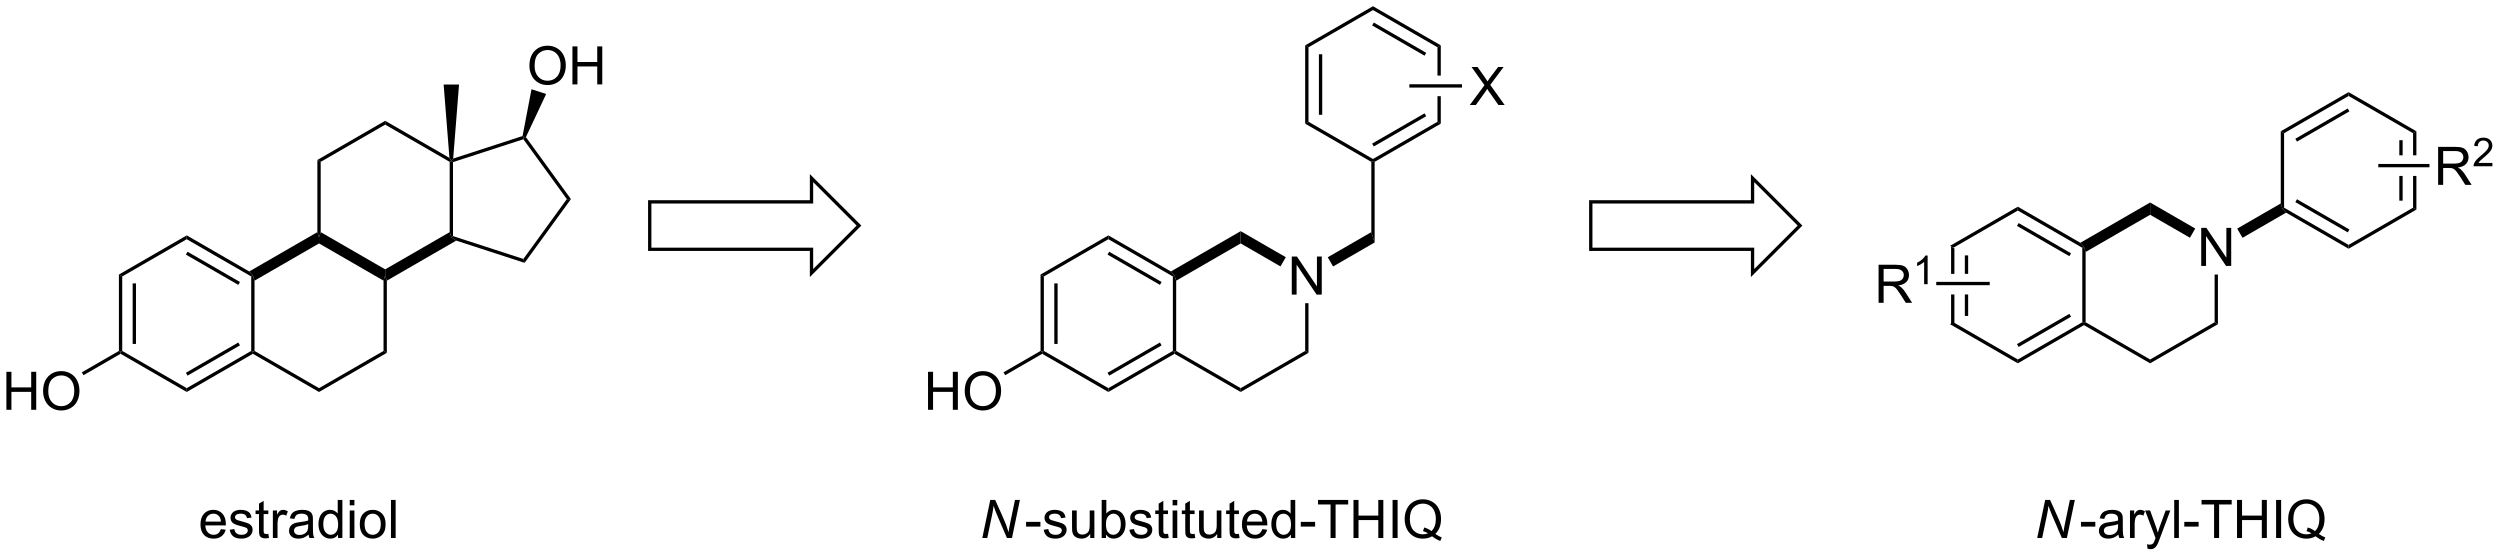 <?xml version="1.0" encoding="UTF-8"?>
<!DOCTYPE svg PUBLIC '-//W3C//DTD SVG 1.0//EN'
          'http://www.w3.org/TR/2001/REC-SVG-20010904/DTD/svg10.dtd'>
<svg stroke-dasharray="none" shape-rendering="auto" xmlns="http://www.w3.org/2000/svg" font-family="'Dialog'" text-rendering="auto" width="516" fill-opacity="1" color-interpolation="auto" color-rendering="auto" preserveAspectRatio="xMidYMid meet" font-size="12px" viewBox="0 0 516 115" fill="black" xmlns:xlink="http://www.w3.org/1999/xlink" stroke="black" image-rendering="auto" stroke-miterlimit="10" stroke-linecap="square" stroke-linejoin="miter" font-style="normal" stroke-width="1" height="115" stroke-dashoffset="0" font-weight="normal" stroke-opacity="1"
><!--Generated by the Batik Graphics2D SVG Generator--><defs id="genericDefs"
  /><g
  ><defs id="defs1"
    ><clipPath clipPathUnits="userSpaceOnUse" id="clipPath1"
      ><path d="M2.286 0.646 L389.25 0.646 L389.25 86.728 L2.286 86.728 L2.286 0.646 Z"
      /></clipPath
      ><clipPath clipPathUnits="userSpaceOnUse" id="clipPath2"
      ><path d="M31.229 108.343 L31.229 192.032 L407.433 192.032 L407.433 108.343 Z"
      /></clipPath
    ></defs
    ><g transform="scale(1.333,1.333) translate(-2.286,-0.646) matrix(1.029,0,0,1.029,-29.836,-110.796)"
    ><path d="M324.805 145.394 L324.805 149.514 L325.305 149.514 L325.305 145.683 L324.805 145.394 ZM326.875 146.734 L326.875 149.514 L327.375 149.514 L327.375 146.734 ZM326.875 152.614 L326.875 155.844 L327.375 155.844 L327.375 152.614 ZM324.805 152.614 L324.805 157.183 L325.305 156.894 L325.305 152.614 Z" stroke="none" clip-path="url(#clipPath2)"
    /></g
    ><g transform="matrix(1.371,0,0,1.371,-42.829,-148.589)"
    ><path d="M324.805 157.183 L325.305 156.894 L335.014 162.5 L335.014 163.077 Z" stroke="none" clip-path="url(#clipPath2)"
    /></g
    ><g transform="matrix(1.371,0,0,1.371,-42.829,-148.589)"
    ><path d="M335.014 163.077 L335.014 162.5 L344.724 156.894 L344.974 157.039 L344.974 157.327 ZM335.139 160.615 L343.029 156.06 L342.779 155.627 L334.889 160.182 Z" stroke="none" clip-path="url(#clipPath2)"
    /></g
    ><g transform="matrix(1.371,0,0,1.371,-42.829,-148.589)"
    ><path d="M345.224 156.894 L344.974 157.039 L344.724 156.894 L344.724 145.683 L344.974 145.539 L345.224 146.318 Z" stroke="none" clip-path="url(#clipPath2)"
    /></g
    ><g transform="matrix(1.371,0,0,1.371,-42.829,-148.589)"
    ><path d="M344.424 144.932 L344.974 145.539 L344.724 145.683 L335.014 140.077 L335.014 139.5 ZM343.029 146.517 L335.139 141.962 L334.889 142.395 L342.779 146.95 Z" stroke="none" clip-path="url(#clipPath2)"
    /></g
    ><g transform="matrix(1.371,0,0,1.371,-42.829,-148.589)"
    ><path d="M335.014 139.5 L335.014 140.077 L325.305 145.683 L324.805 145.394 Z" stroke="none" clip-path="url(#clipPath2)"
    /></g
    ><g transform="matrix(1.371,0,0,1.371,-42.829,-148.589)"
    ><path d="M362.627 148.414 L362.627 142.687 L363.405 142.687 L366.413 147.182 L366.413 142.687 L367.14 142.687 L367.14 148.414 L366.361 148.414 L363.353 143.914 L363.353 148.414 L362.627 148.414 Z" stroke="none" clip-path="url(#clipPath2)"
    /></g
    ><g transform="matrix(1.371,0,0,1.371,-42.829,-148.589)"
    ><path d="M344.974 157.327 L344.974 157.039 L345.224 156.894 L354.933 162.5 L354.933 163.077 Z" stroke="none" clip-path="url(#clipPath2)"
    /></g
    ><g transform="matrix(1.371,0,0,1.371,-42.829,-148.589)"
    ><path d="M354.933 163.077 L354.933 162.5 L364.642 156.894 L365.142 157.183 Z" stroke="none" clip-path="url(#clipPath2)"
    /></g
    ><g transform="matrix(1.371,0,0,1.371,-42.829,-148.589)"
    ><path d="M365.142 157.183 L364.642 156.894 L364.642 149.714 L365.142 149.714 Z" stroke="none" clip-path="url(#clipPath2)"
    /></g
    ><g transform="matrix(1.371,0,0,1.371,-42.829,-148.589)"
    ><path d="M361.726 142.787 L360.926 144.173 L354.933 140.712 L354.933 138.865 Z" stroke="none" clip-path="url(#clipPath2)"
    /></g
    ><g transform="matrix(1.371,0,0,1.371,-42.829,-148.589)"
    ><path d="M354.933 138.865 L354.933 140.712 L345.224 146.318 L344.974 145.539 L344.424 144.932 Z" stroke="none" clip-path="url(#clipPath2)"
    /></g
    ><g transform="matrix(1.371,0,0,1.371,-42.829,-148.589)"
    ><path d="M368.842 144.182 L368.042 142.796 L374.601 139.009 L374.851 139.789 L375.401 140.395 Z" stroke="none" clip-path="url(#clipPath2)"
    /></g
    ><g transform="matrix(1.371,0,0,1.371,-42.829,-148.589)"
    ><path d="M375.401 140.395 L374.851 139.789 L375.101 139.644 L384.811 145.25 L384.811 145.827 ZM376.796 138.81 L384.686 143.365 L384.936 142.932 L377.046 138.377 Z" stroke="none" clip-path="url(#clipPath2)"
    /></g
    ><g transform="matrix(1.371,0,0,1.371,-42.829,-148.589)"
    ><path d="M384.811 145.827 L384.811 145.25 L394.52 139.644 L395.02 139.933 Z" stroke="none" clip-path="url(#clipPath2)"
    /></g
    ><g transform="matrix(1.371,0,0,1.371,-42.829,-148.589)"
    ><path d="M392.45 129.484 L392.45 131.764 L392.95 131.764 L392.95 129.484 ZM395.02 128.144 L394.52 128.433 L394.52 131.764 L395.02 131.764 L395.02 128.144 ZM392.45 134.864 L392.45 138.594 L392.95 138.594 L392.95 134.864 ZM394.52 134.864 L394.52 139.644 L395.02 139.933 L395.02 134.864 Z" stroke="none" clip-path="url(#clipPath2)"
    /></g
    ><g transform="matrix(1.371,0,0,1.371,-42.829,-148.589)"
    ><path d="M395.02 128.144 L394.52 128.433 L384.811 122.827 L384.811 122.25 Z" stroke="none" clip-path="url(#clipPath2)"
    /></g
    ><g transform="matrix(1.371,0,0,1.371,-42.829,-148.589)"
    ><path d="M384.811 122.25 L384.811 122.827 L375.101 128.433 L374.601 128.144 ZM384.686 124.712 L376.796 129.267 L377.046 129.7 L384.936 125.145 Z" stroke="none" clip-path="url(#clipPath2)"
    /></g
    ><g transform="matrix(1.371,0,0,1.371,-42.829,-148.589)"
    ><path d="M374.601 128.144 L375.101 128.433 L375.101 139.644 L374.851 139.789 L374.601 139.009 Z" stroke="none" clip-path="url(#clipPath2)"
    /></g
    ><g transform="matrix(1.371,0,0,1.371,-42.829,-148.589)"
    ><path d="M314.054 153.964 L314.054 148.237 L316.594 148.237 Q317.359 148.237 317.757 148.391 Q318.156 148.544 318.393 148.935 Q318.632 149.326 318.632 149.799 Q318.632 150.409 318.237 150.828 Q317.844 151.245 317.018 151.357 Q317.32 151.503 317.476 151.643 Q317.807 151.948 318.104 152.404 L319.101 153.964 L318.148 153.964 L317.39 152.771 Q317.057 152.255 316.841 151.982 Q316.627 151.708 316.458 151.599 Q316.289 151.49 316.112 151.448 Q315.984 151.419 315.69 151.419 L314.812 151.419 L314.812 153.964 L314.054 153.964 ZM314.812 150.763 L316.44 150.763 Q316.961 150.763 317.252 150.656 Q317.547 150.549 317.698 150.312 Q317.851 150.076 317.851 149.799 Q317.851 149.393 317.554 149.133 Q317.26 148.87 316.625 148.87 L314.812 148.87 L314.812 150.763 Z" stroke="none" clip-path="url(#clipPath2)"
    /></g
    ><g transform="matrix(1.371,0,0,1.371,-42.829,-148.589)"
    ><path d="M321.438 151.164 L320.911 151.164 L320.911 147.802 Q320.719 147.984 320.411 148.166 Q320.102 148.347 319.856 148.439 L319.856 147.929 Q320.297 147.72 320.627 147.425 Q320.959 147.128 321.098 146.851 L321.438 146.851 L321.438 151.164 Z" stroke="none" clip-path="url(#clipPath2)"
    /></g
    ><g transform="matrix(1.371,0,0,1.371,-42.829,-148.589)"
    ><path d="M330.788 150.814 L330.788 151.314 L322.736 151.314 L322.736 150.814 Z" stroke="none" clip-path="url(#clipPath2)"
    /></g
    ><g transform="matrix(1.371,0,0,1.371,-42.829,-148.589)"
    ><path d="M398.293 136.214 L398.293 130.487 L400.832 130.487 Q401.597 130.487 401.996 130.641 Q402.394 130.794 402.631 131.185 Q402.871 131.576 402.871 132.049 Q402.871 132.659 402.475 133.078 Q402.082 133.495 401.256 133.607 Q401.558 133.753 401.715 133.893 Q402.045 134.198 402.342 134.654 L403.34 136.214 L402.387 136.214 L401.629 135.021 Q401.295 134.505 401.079 134.232 Q400.866 133.958 400.696 133.849 Q400.527 133.74 400.35 133.698 Q400.222 133.669 399.928 133.669 L399.05 133.669 L399.05 136.214 L398.293 136.214 ZM399.05 133.013 L400.678 133.013 Q401.199 133.013 401.491 132.906 Q401.785 132.799 401.936 132.562 Q402.09 132.326 402.09 132.049 Q402.09 131.643 401.793 131.383 Q401.498 131.12 400.863 131.12 L399.05 131.12 L399.05 133.013 Z" stroke="none" clip-path="url(#clipPath2)"
    /></g
    ><g transform="matrix(1.371,0,0,1.371,-42.829,-148.589)"
    ><path d="M406.461 132.906 L406.461 133.414 L403.621 133.414 Q403.616 133.222 403.684 133.046 Q403.791 132.757 404.03 132.476 Q404.27 132.195 404.721 131.826 Q405.42 131.251 405.666 130.916 Q405.912 130.58 405.912 130.281 Q405.912 129.968 405.688 129.753 Q405.465 129.537 405.104 129.537 Q404.723 129.537 404.495 129.765 Q404.266 129.994 404.264 130.398 L403.721 130.343 Q403.778 129.736 404.141 129.419 Q404.504 129.101 405.116 129.101 Q405.735 129.101 406.094 129.445 Q406.455 129.787 406.455 130.292 Q406.455 130.55 406.35 130.8 Q406.245 131.048 405.998 131.324 Q405.754 131.599 405.186 132.08 Q404.711 132.478 404.577 132.621 Q404.442 132.763 404.354 132.906 L406.461 132.906 Z" stroke="none" clip-path="url(#clipPath2)"
    /></g
    ><g transform="matrix(1.371,0,0,1.371,-42.829,-148.589)"
    ><path d="M389.288 133.564 L389.288 133.064 L396.988 133.064 L396.988 133.564 Z" stroke="none" clip-path="url(#clipPath2)"
    /></g
    ><g transform="matrix(1.371,0,0,1.371,-42.829,-148.589)"
    ><path d="M49.141 149.71 L49.641 149.999 L49.641 161.21 L49.391 161.354 L49.141 161.21 ZM51.211 151.049 L51.211 160.159 L51.711 160.159 L51.711 151.049 Z" stroke="none" clip-path="url(#clipPath2)"
    /></g
    ><g transform="matrix(1.371,0,0,1.371,-42.829,-148.589)"
    ><path d="M49.391 161.643 L49.391 161.354 L49.641 161.21 L59.35 166.815 L59.35 167.393 Z" stroke="none" clip-path="url(#clipPath2)"
    /></g
    ><g transform="matrix(1.371,0,0,1.371,-42.829,-148.589)"
    ><path d="M59.35 167.393 L59.35 166.815 L69.059 161.21 L69.309 161.354 L69.309 161.643 ZM59.475 164.93 L67.364 160.376 L67.114 159.943 L59.225 164.498 Z" stroke="none" clip-path="url(#clipPath2)"
    /></g
    ><g transform="matrix(1.371,0,0,1.371,-42.829,-148.589)"
    ><path d="M69.559 161.21 L69.309 161.354 L69.059 161.21 L69.059 149.999 L69.309 149.854 L69.559 150.634 Z" stroke="none" clip-path="url(#clipPath2)"
    /></g
    ><g transform="matrix(1.371,0,0,1.371,-42.829,-148.589)"
    ><path d="M68.759 149.248 L69.309 149.854 L69.059 149.999 L59.35 144.393 L59.35 143.815 ZM67.364 150.833 L59.475 146.278 L59.225 146.711 L67.114 151.266 Z" stroke="none" clip-path="url(#clipPath2)"
    /></g
    ><g transform="matrix(1.371,0,0,1.371,-42.829,-148.589)"
    ><path d="M59.35 143.815 L59.35 144.393 L49.641 149.999 L49.141 149.71 Z" stroke="none" clip-path="url(#clipPath2)"
    /></g
    ><g transform="matrix(1.371,0,0,1.371,-42.829,-148.589)"
    ><path d="M69.309 161.643 L69.309 161.354 L69.559 161.21 L79.269 166.815 L79.269 167.393 Z" stroke="none" clip-path="url(#clipPath2)"
    /></g
    ><g transform="matrix(1.371,0,0,1.371,-42.829,-148.589)"
    ><path d="M79.269 167.393 L79.269 166.815 L88.978 161.21 L89.478 161.499 Z" stroke="none" clip-path="url(#clipPath2)"
    /></g
    ><g transform="matrix(1.371,0,0,1.371,-42.829,-148.589)"
    ><path d="M89.478 161.499 L88.978 161.21 L88.978 150.634 L89.228 149.854 L89.478 150.634 Z" stroke="none" clip-path="url(#clipPath2)"
    /></g
    ><g transform="matrix(1.371,0,0,1.371,-42.829,-148.589)"
    ><path d="M89.228 148.93 L89.228 149.854 L88.978 150.634 L79.269 145.028 L79.269 144.104 L79.519 143.325 Z" stroke="none" clip-path="url(#clipPath2)"
    /></g
    ><g transform="matrix(1.371,0,0,1.371,-42.829,-148.589)"
    ><path d="M79.019 143.325 L79.269 144.104 L79.269 145.028 L69.559 150.634 L69.309 149.854 L68.759 149.248 Z" stroke="none" clip-path="url(#clipPath2)"
    /></g
    ><g transform="matrix(1.371,0,0,1.371,-42.829,-148.589)"
    ><path d="M89.478 150.634 L89.228 149.854 L89.228 148.93 L98.937 143.325 L99.187 144.104 L99.92 144.605 Z" stroke="none" clip-path="url(#clipPath2)"
    /></g
    ><g transform="matrix(1.371,0,0,1.371,-42.829,-148.589)"
    ><path d="M99.437 143.923 L99.187 144.104 L98.937 143.325 L98.937 132.749 L99.187 132.604 L99.437 132.786 Z" stroke="none" clip-path="url(#clipPath2)"
    /></g
    ><g transform="matrix(1.371,0,0,1.371,-42.829,-148.589)"
    ><path d="M98.901 132.15 L99.187 132.604 L98.937 132.749 L89.228 127.143 L89.228 126.566 Z" stroke="none" clip-path="url(#clipPath2)"
    /></g
    ><g transform="matrix(1.371,0,0,1.371,-42.829,-148.589)"
    ><path d="M89.228 126.566 L89.228 127.143 L79.519 132.749 L79.019 132.46 Z" stroke="none" clip-path="url(#clipPath2)"
    /></g
    ><g transform="matrix(1.371,0,0,1.371,-42.829,-148.589)"
    ><path d="M79.019 132.46 L79.519 132.749 L79.519 143.325 L79.269 144.104 L79.019 143.325 Z" stroke="none" clip-path="url(#clipPath2)"
    /></g
    ><g transform="matrix(1.371,0,0,1.371,-42.829,-148.589)"
    ><path d="M99.92 144.605 L99.187 144.104 L99.437 143.923 L110.029 147.364 L110.22 147.952 Z" stroke="none" clip-path="url(#clipPath2)"
    /></g
    ><g transform="matrix(1.371,0,0,1.371,-42.829,-148.589)"
    ><path d="M110.22 147.952 L110.029 147.364 L116.575 138.354 L117.193 138.354 Z" stroke="none" clip-path="url(#clipPath2)"
    /></g
    ><g transform="matrix(1.371,0,0,1.371,-42.829,-148.589)"
    ><path d="M117.193 138.354 L116.575 138.354 L110.029 129.344 L110.124 129.05 L110.412 129.021 Z" stroke="none" clip-path="url(#clipPath2)"
    /></g
    ><g transform="matrix(1.371,0,0,1.371,-42.829,-148.589)"
    ><path d="M109.909 128.858 L110.124 129.05 L110.029 129.344 L99.437 132.786 L99.187 132.604 L99.465 132.251 Z" stroke="none" clip-path="url(#clipPath2)"
    /></g
    ><g transform="matrix(1.371,0,0,1.371,-42.829,-148.589)"
    ><path d="M32.201 170.079 L32.201 164.353 L32.959 164.353 L32.959 166.704 L35.935 166.704 L35.935 164.353 L36.693 164.353 L36.693 170.079 L35.935 170.079 L35.935 167.379 L32.959 167.379 L32.959 170.079 L32.201 170.079 ZM37.726 167.29 Q37.726 165.863 38.491 165.058 Q39.257 164.251 40.468 164.251 Q41.26 164.251 41.895 164.631 Q42.533 165.009 42.866 165.686 Q43.202 166.363 43.202 167.222 Q43.202 168.095 42.851 168.782 Q42.499 169.47 41.853 169.824 Q41.21 170.178 40.463 170.178 Q39.655 170.178 39.017 169.787 Q38.382 169.394 38.054 168.72 Q37.726 168.043 37.726 167.29 ZM38.507 167.301 Q38.507 168.337 39.062 168.933 Q39.619 169.527 40.46 169.527 Q41.314 169.527 41.866 168.926 Q42.421 168.324 42.421 167.22 Q42.421 166.519 42.184 165.999 Q41.947 165.478 41.491 165.191 Q41.038 164.902 40.471 164.902 Q39.666 164.902 39.085 165.457 Q38.507 166.009 38.507 167.301 Z" stroke="none" clip-path="url(#clipPath2)"
    /></g
    ><g transform="matrix(1.371,0,0,1.371,-42.829,-148.589)"
    ><path d="M49.141 161.21 L49.391 161.354 L49.391 161.643 L43.81 164.865 L43.56 164.432 Z" stroke="none" clip-path="url(#clipPath2)"
    /></g
    ><g transform="matrix(1.371,0,0,1.371,-42.829,-148.589)"
    ><path d="M99.465 132.251 L99.187 132.604 L98.901 132.15 L98.027 121.104 L100.347 121.104 Z" stroke="none" clip-path="url(#clipPath2)"
    /></g
    ><g transform="matrix(1.371,0,0,1.371,-42.829,-148.589)"
    ><path d="M110.941 118.299 Q110.941 116.872 111.707 116.068 Q112.472 115.26 113.683 115.26 Q114.475 115.26 115.11 115.641 Q115.748 116.018 116.082 116.695 Q116.418 117.372 116.418 118.232 Q116.418 119.104 116.066 119.791 Q115.715 120.479 115.069 120.833 Q114.425 121.187 113.678 121.187 Q112.871 121.187 112.233 120.797 Q111.597 120.403 111.269 119.729 Q110.941 119.052 110.941 118.299 ZM111.722 118.31 Q111.722 119.346 112.277 119.943 Q112.834 120.536 113.675 120.536 Q114.53 120.536 115.082 119.935 Q115.636 119.333 115.636 118.229 Q115.636 117.528 115.399 117.008 Q115.162 116.487 114.707 116.2 Q114.254 115.911 113.686 115.911 Q112.881 115.911 112.3 116.466 Q111.722 117.018 111.722 118.31 ZM117.416 121.088 L117.416 115.362 L118.174 115.362 L118.174 117.713 L121.151 117.713 L121.151 115.362 L121.909 115.362 L121.909 121.088 L121.151 121.088 L121.151 118.388 L118.174 118.388 L118.174 121.088 L117.416 121.088 Z" stroke="none" clip-path="url(#clipPath2)"
    /></g
    ><g transform="matrix(1.371,0,0,1.371,-42.829,-148.589)"
    ><path d="M110.412 129.021 L110.124 129.05 L109.909 128.858 L111.256 121.814 L113.462 122.531 Z" stroke="none" clip-path="url(#clipPath2)"
    /></g
    ><g stroke-linecap="butt" stroke-width="0.5" transform="matrix(1.371,0,0,1.371,-42.829,-148.589)"
    ><path fill="none" d="M129.055 138.768 L129.055 145.912 L153.41 145.912 L153.41 149.485 L160.555 142.34 L153.41 135.195 L153.41 138.768 Z" clip-path="url(#clipPath2)"
    /></g
    ><g transform="matrix(1.371,0,0,1.371,-42.829,-148.589)"
    ><path d="M187.891 149.71 L188.391 149.999 L188.391 161.21 L188.141 161.354 L187.891 161.21 ZM189.961 151.049 L189.961 160.159 L190.461 160.159 L190.461 151.049 Z" stroke="none" clip-path="url(#clipPath2)"
    /></g
    ><g transform="matrix(1.371,0,0,1.371,-42.829,-148.589)"
    ><path d="M188.141 161.643 L188.141 161.354 L188.391 161.21 L198.1 166.815 L198.1 167.393 Z" stroke="none" clip-path="url(#clipPath2)"
    /></g
    ><g transform="matrix(1.371,0,0,1.371,-42.829,-148.589)"
    ><path d="M198.1 167.393 L198.1 166.815 L207.81 161.21 L208.06 161.354 L208.06 161.643 ZM198.225 164.93 L206.114 160.376 L205.864 159.943 L197.975 164.498 Z" stroke="none" clip-path="url(#clipPath2)"
    /></g
    ><g transform="matrix(1.371,0,0,1.371,-42.829,-148.589)"
    ><path d="M208.31 161.21 L208.06 161.354 L207.81 161.21 L207.81 149.999 L208.06 149.854 L208.31 150.634 Z" stroke="none" clip-path="url(#clipPath2)"
    /></g
    ><g transform="matrix(1.371,0,0,1.371,-42.829,-148.589)"
    ><path d="M207.51 149.248 L208.06 149.854 L207.81 149.999 L198.1 144.393 L198.1 143.815 ZM206.114 150.833 L198.225 146.278 L197.975 146.711 L205.864 151.266 Z" stroke="none" clip-path="url(#clipPath2)"
    /></g
    ><g transform="matrix(1.371,0,0,1.371,-42.829,-148.589)"
    ><path d="M198.1 143.815 L198.1 144.393 L188.391 149.999 L187.891 149.71 Z" stroke="none" clip-path="url(#clipPath2)"
    /></g
    ><g transform="matrix(1.371,0,0,1.371,-42.829,-148.589)"
    ><path d="M225.713 152.729 L225.713 147.003 L226.491 147.003 L229.499 151.497 L229.499 147.003 L230.226 147.003 L230.226 152.729 L229.447 152.729 L226.439 148.229 L226.439 152.729 L225.713 152.729 Z" stroke="none" clip-path="url(#clipPath2)"
    /></g
    ><g transform="matrix(1.371,0,0,1.371,-42.829,-148.589)"
    ><path d="M208.06 161.643 L208.06 161.354 L208.31 161.21 L218.019 166.815 L218.019 167.393 Z" stroke="none" clip-path="url(#clipPath2)"
    /></g
    ><g transform="matrix(1.371,0,0,1.371,-42.829,-148.589)"
    ><path d="M218.019 167.393 L218.019 166.815 L227.728 161.21 L228.228 161.499 Z" stroke="none" clip-path="url(#clipPath2)"
    /></g
    ><g transform="matrix(1.371,0,0,1.371,-42.829,-148.589)"
    ><path d="M228.228 161.499 L227.728 161.21 L227.728 154.029 L228.228 154.029 Z" stroke="none" clip-path="url(#clipPath2)"
    /></g
    ><g transform="matrix(1.371,0,0,1.371,-42.829,-148.589)"
    ><path d="M224.812 147.103 L224.012 148.488 L218.019 145.028 L218.019 143.18 Z" stroke="none" clip-path="url(#clipPath2)"
    /></g
    ><g transform="matrix(1.371,0,0,1.371,-42.829,-148.589)"
    ><path d="M218.019 143.18 L218.019 145.028 L208.31 150.634 L208.06 149.854 L207.51 149.248 Z" stroke="none" clip-path="url(#clipPath2)"
    /></g
    ><g transform="matrix(1.371,0,0,1.371,-42.829,-148.589)"
    ><path d="M231.928 148.497 L231.128 147.112 L237.687 143.325 L238.187 144.884 Z" stroke="none" clip-path="url(#clipPath2)"
    /></g
    ><g transform="matrix(1.371,0,0,1.371,-42.829,-148.589)"
    ><path d="M170.951 170.079 L170.951 164.353 L171.709 164.353 L171.709 166.704 L174.685 166.704 L174.685 164.353 L175.443 164.353 L175.443 170.079 L174.685 170.079 L174.685 167.379 L171.709 167.379 L171.709 170.079 L170.951 170.079 ZM176.476 167.29 Q176.476 165.863 177.242 165.058 Q178.007 164.251 179.218 164.251 Q180.01 164.251 180.645 164.631 Q181.283 165.009 181.617 165.686 Q181.952 166.363 181.952 167.222 Q181.952 168.095 181.601 168.782 Q181.249 169.47 180.603 169.824 Q179.96 170.178 179.213 170.178 Q178.405 170.178 177.768 169.787 Q177.132 169.394 176.804 168.72 Q176.476 168.043 176.476 167.29 ZM177.257 167.301 Q177.257 168.337 177.812 168.933 Q178.369 169.527 179.21 169.527 Q180.064 169.527 180.617 168.926 Q181.171 168.324 181.171 167.22 Q181.171 166.519 180.934 165.999 Q180.697 165.478 180.242 165.191 Q179.788 164.902 179.221 164.902 Q178.416 164.902 177.835 165.457 Q177.257 166.009 177.257 167.301 Z" stroke="none" clip-path="url(#clipPath2)"
    /></g
    ><g transform="matrix(1.371,0,0,1.371,-42.829,-148.589)"
    ><path d="M187.891 161.21 L188.141 161.354 L188.141 161.643 L182.561 164.865 L182.311 164.432 Z" stroke="none" clip-path="url(#clipPath2)"
    /></g
    ><g stroke-linecap="butt" stroke-width="0.5" transform="matrix(1.371,0,0,1.371,-42.829,-148.589)"
    ><path fill="none" d="M270.726 138.768 L270.726 145.912 L295.081 145.912 L295.081 149.485 L302.226 142.34 L295.081 135.195 L295.081 138.768 Z" clip-path="url(#clipPath2)"
    /></g
    ><g transform="matrix(1.371,0,0,1.371,-42.829,-148.589)"
    ><path d="M238.187 144.884 L237.687 143.325 L237.687 132.749 L237.937 132.604 L238.187 132.749 Z" stroke="none" clip-path="url(#clipPath2)"
    /></g
    ><g transform="matrix(1.371,0,0,1.371,-42.829,-148.589)"
    ><path d="M238.187 132.749 L237.937 132.604 L237.937 132.315 L247.647 126.71 L248.147 126.999 ZM238.062 130.43 L245.952 125.876 L245.702 125.443 L237.812 129.998 Z" stroke="none" clip-path="url(#clipPath2)"
    /></g
    ><g transform="matrix(1.371,0,0,1.371,-42.829,-148.589)"
    ><path d="M248.147 115.21 L247.647 115.499 L247.647 119.764 L248.147 119.764 L248.147 115.21 ZM247.647 122.864 L247.647 126.71 L248.147 126.999 L248.147 122.864 Z" stroke="none" clip-path="url(#clipPath2)"
    /></g
    ><g transform="matrix(1.371,0,0,1.371,-42.829,-148.589)"
    ><path d="M248.147 115.21 L247.647 115.499 L237.937 109.893 L237.937 109.316 ZM245.952 116.333 L238.062 111.778 L237.812 112.211 L245.702 116.766 Z" stroke="none" clip-path="url(#clipPath2)"
    /></g
    ><g transform="matrix(1.371,0,0,1.371,-42.829,-148.589)"
    ><path d="M237.937 109.316 L237.937 109.893 L228.228 115.499 L227.728 115.21 Z" stroke="none" clip-path="url(#clipPath2)"
    /></g
    ><g transform="matrix(1.371,0,0,1.371,-42.829,-148.589)"
    ><path d="M227.728 115.21 L228.228 115.499 L228.228 126.71 L227.728 126.999 ZM229.798 116.549 L229.798 125.659 L230.298 125.659 L230.298 116.549 Z" stroke="none" clip-path="url(#clipPath2)"
    /></g
    ><g transform="matrix(1.371,0,0,1.371,-42.829,-148.589)"
    ><path d="M227.728 126.999 L228.228 126.71 L237.937 132.315 L237.937 132.604 L237.687 132.749 Z" stroke="none" clip-path="url(#clipPath2)"
    /></g
    ><g transform="matrix(1.371,0,0,1.371,-42.829,-148.589)"
    ><path d="M252.512 124.189 L254.725 121.204 L252.772 118.462 L253.675 118.462 L254.715 119.931 Q255.037 120.386 255.175 120.634 Q255.366 120.321 255.629 119.98 L256.78 118.462 L257.605 118.462 L255.592 121.16 L257.762 124.189 L256.824 124.189 L255.381 122.144 Q255.262 121.97 255.131 121.761 Q254.941 122.074 254.858 122.191 L253.42 124.189 L252.512 124.189 Z" stroke="none" clip-path="url(#clipPath2)"
    /></g
    ><g transform="matrix(1.371,0,0,1.371,-42.829,-148.589)"
    ><path d="M243.412 121.564 L243.412 121.064 L251.338 121.064 L251.338 121.564 Z" stroke="none" clip-path="url(#clipPath2)"
    /></g
    ><g transform="matrix(1.371,0,0,1.371,-42.829,-148.589)"
    ><path d="M64.492 188.039 L65.219 188.128 Q65.047 188.766 64.581 189.117 Q64.117 189.469 63.396 189.469 Q62.484 189.469 61.95 188.909 Q61.419 188.346 61.419 187.336 Q61.419 186.289 61.958 185.711 Q62.497 185.133 63.357 185.133 Q64.188 185.133 64.713 185.701 Q65.242 186.266 65.242 187.292 Q65.242 187.354 65.24 187.479 L62.146 187.479 Q62.185 188.164 62.531 188.529 Q62.88 188.891 63.398 188.891 Q63.786 188.891 64.06 188.688 Q64.333 188.484 64.492 188.039 ZM62.185 186.901 L64.5 186.901 Q64.453 186.378 64.234 186.117 Q63.898 185.711 63.365 185.711 Q62.88 185.711 62.55 186.036 Q62.219 186.359 62.185 186.901 ZM65.822 188.135 L66.517 188.026 Q66.574 188.445 66.842 188.669 Q67.111 188.891 67.59 188.891 Q68.074 188.891 68.309 188.693 Q68.543 188.495 68.543 188.229 Q68.543 187.992 68.337 187.854 Q68.191 187.76 67.618 187.617 Q66.845 187.422 66.546 187.279 Q66.246 187.135 66.092 186.885 Q65.939 186.633 65.939 186.328 Q65.939 186.049 66.064 185.815 Q66.191 185.578 66.41 185.422 Q66.574 185.299 66.858 185.216 Q67.142 185.133 67.465 185.133 Q67.954 185.133 68.322 185.273 Q68.691 185.414 68.866 185.654 Q69.043 185.893 69.111 186.297 L68.423 186.391 Q68.376 186.07 68.15 185.891 Q67.926 185.711 67.517 185.711 Q67.033 185.711 66.824 185.872 Q66.618 186.031 66.618 186.245 Q66.618 186.383 66.704 186.492 Q66.79 186.604 66.973 186.68 Q67.079 186.719 67.595 186.859 Q68.34 187.057 68.634 187.185 Q68.931 187.312 69.098 187.555 Q69.267 187.797 69.267 188.156 Q69.267 188.508 69.061 188.818 Q68.856 189.128 68.467 189.299 Q68.082 189.469 67.595 189.469 Q66.785 189.469 66.361 189.133 Q65.939 188.797 65.822 188.135 ZM71.637 188.745 L71.738 189.367 Q71.441 189.43 71.207 189.43 Q70.824 189.43 70.613 189.31 Q70.402 189.188 70.316 188.99 Q70.231 188.792 70.231 188.159 L70.231 185.773 L69.715 185.773 L69.715 185.227 L70.231 185.227 L70.231 184.198 L70.931 183.776 L70.931 185.227 L71.637 185.227 L71.637 185.773 L70.931 185.773 L70.931 188.198 Q70.931 188.5 70.967 188.586 Q71.004 188.672 71.087 188.724 Q71.173 188.773 71.329 188.773 Q71.447 188.773 71.637 188.745 ZM72.318 189.375 L72.318 185.227 L72.951 185.227 L72.951 185.854 Q73.193 185.414 73.396 185.273 Q73.602 185.133 73.849 185.133 Q74.203 185.133 74.57 185.359 L74.328 186.01 Q74.07 185.859 73.812 185.859 Q73.583 185.859 73.398 185.997 Q73.216 186.135 73.138 186.383 Q73.021 186.758 73.021 187.203 L73.021 189.375 L72.318 189.375 ZM77.695 188.862 Q77.305 189.195 76.943 189.333 Q76.583 189.469 76.169 189.469 Q75.484 189.469 75.117 189.135 Q74.75 188.799 74.75 188.281 Q74.75 187.977 74.888 187.724 Q75.029 187.471 75.253 187.32 Q75.477 187.167 75.758 187.089 Q75.966 187.034 76.383 186.984 Q77.234 186.883 77.638 186.742 Q77.641 186.596 77.641 186.557 Q77.641 186.128 77.443 185.953 Q77.172 185.714 76.641 185.714 Q76.146 185.714 75.909 185.888 Q75.672 186.062 75.56 186.503 L74.872 186.409 Q74.966 185.969 75.18 185.698 Q75.396 185.424 75.802 185.279 Q76.208 185.133 76.742 185.133 Q77.273 185.133 77.604 185.258 Q77.938 185.383 78.094 185.573 Q78.25 185.76 78.312 186.049 Q78.349 186.229 78.349 186.698 L78.349 187.635 Q78.349 188.617 78.393 188.878 Q78.438 189.135 78.57 189.375 L77.836 189.375 Q77.727 189.156 77.695 188.862 ZM77.638 187.292 Q77.255 187.448 76.49 187.557 Q76.055 187.62 75.875 187.698 Q75.695 187.776 75.596 187.927 Q75.5 188.078 75.5 188.26 Q75.5 188.542 75.713 188.729 Q75.927 188.917 76.336 188.917 Q76.742 188.917 77.057 188.74 Q77.375 188.562 77.523 188.253 Q77.638 188.016 77.638 187.549 L77.638 187.292 ZM82.129 189.375 L82.129 188.852 Q81.736 189.469 80.97 189.469 Q80.473 189.469 80.056 189.195 Q79.642 188.922 79.413 188.432 Q79.184 187.94 79.184 187.305 Q79.184 186.682 79.389 186.177 Q79.598 185.672 80.012 185.404 Q80.426 185.133 80.939 185.133 Q81.314 185.133 81.606 185.292 Q81.9 185.448 82.082 185.703 L82.082 183.648 L82.783 183.648 L82.783 189.375 L82.129 189.375 ZM79.908 187.305 Q79.908 188.102 80.243 188.497 Q80.579 188.891 81.035 188.891 Q81.496 188.891 81.819 188.513 Q82.142 188.135 82.142 187.362 Q82.142 186.51 81.814 186.112 Q81.486 185.714 81.004 185.714 Q80.535 185.714 80.22 186.096 Q79.908 186.479 79.908 187.305 ZM83.891 184.456 L83.891 183.648 L84.594 183.648 L84.594 184.456 L83.891 184.456 ZM83.891 189.375 L83.891 185.227 L84.594 185.227 L84.594 189.375 L83.891 189.375 ZM85.402 187.299 Q85.402 186.148 86.043 185.594 Q86.579 185.133 87.348 185.133 Q88.204 185.133 88.746 185.693 Q89.29 186.253 89.29 187.242 Q89.29 188.042 89.048 188.503 Q88.809 188.961 88.35 189.216 Q87.892 189.469 87.348 189.469 Q86.478 189.469 85.939 188.911 Q85.402 188.352 85.402 187.299 ZM86.126 187.299 Q86.126 188.096 86.473 188.495 Q86.822 188.891 87.348 188.891 Q87.871 188.891 88.217 188.492 Q88.566 188.094 88.566 187.276 Q88.566 186.508 88.217 186.112 Q87.868 185.714 87.348 185.714 Q86.822 185.714 86.473 186.109 Q86.126 186.503 86.126 187.299 ZM90.099 189.375 L90.099 183.648 L90.802 183.648 L90.802 189.375 L90.099 189.375 Z" stroke="none" clip-path="url(#clipPath2)"
    /></g
    ><g transform="matrix(1.371,0,0,1.371,-42.829,-148.589)"
    ><path d="M179.121 189.375 L180.322 183.648 L181.064 183.648 L182.028 185.797 Q182.47 186.781 182.728 187.453 Q182.876 187.844 183.072 188.508 Q183.176 187.784 183.338 187.016 L184.041 183.648 L184.785 183.648 L183.59 189.375 L182.832 189.375 L181.41 186.065 Q181.033 185.19 180.822 184.523 Q180.762 185.081 180.595 185.893 L179.869 189.375 L179.121 189.375 Z" stroke="none" clip-path="url(#clipPath2)"
    /></g
    ><g transform="matrix(1.371,0,0,1.371,-42.829,-148.589)"
    ><path d="M185.711 187.656 L185.711 186.948 L187.87 186.948 L187.87 187.656 L185.711 187.656 ZM188.367 188.135 L189.063 188.026 Q189.12 188.445 189.388 188.669 Q189.656 188.891 190.136 188.891 Q190.62 188.891 190.854 188.693 Q191.089 188.495 191.089 188.229 Q191.089 187.992 190.883 187.854 Q190.737 187.76 190.164 187.617 Q189.391 187.422 189.091 187.279 Q188.792 187.135 188.638 186.885 Q188.484 186.633 188.484 186.328 Q188.484 186.049 188.609 185.815 Q188.737 185.578 188.956 185.422 Q189.12 185.299 189.404 185.216 Q189.688 185.133 190.011 185.133 Q190.5 185.133 190.867 185.273 Q191.237 185.414 191.412 185.654 Q191.589 185.893 191.656 186.297 L190.969 186.391 Q190.922 186.07 190.696 185.891 Q190.471 185.711 190.063 185.711 Q189.578 185.711 189.37 185.872 Q189.164 186.031 189.164 186.245 Q189.164 186.383 189.25 186.492 Q189.336 186.604 189.518 186.68 Q189.625 186.719 190.141 186.859 Q190.886 187.057 191.18 187.185 Q191.477 187.312 191.643 187.555 Q191.813 187.797 191.813 188.156 Q191.813 188.508 191.607 188.818 Q191.401 189.128 191.013 189.299 Q190.628 189.469 190.141 189.469 Q189.331 189.469 188.906 189.133 Q188.484 188.797 188.367 188.135 ZM195.367 189.375 L195.367 188.766 Q194.883 189.469 194.05 189.469 Q193.683 189.469 193.365 189.328 Q193.047 189.188 192.891 188.974 Q192.737 188.76 192.675 188.453 Q192.633 188.245 192.633 187.797 L192.633 185.227 L193.336 185.227 L193.336 187.526 Q193.336 188.078 193.378 188.268 Q193.446 188.547 193.659 188.706 Q193.875 188.862 194.19 188.862 Q194.508 188.862 194.784 188.701 Q195.063 188.539 195.177 188.26 Q195.292 187.979 195.292 187.448 L195.292 185.227 L195.995 185.227 L195.995 189.375 L195.367 189.375 ZM197.746 189.375 L197.093 189.375 L197.093 183.648 L197.796 183.648 L197.796 185.69 Q198.241 185.133 198.934 185.133 Q199.317 185.133 199.658 185.286 Q199.999 185.44 200.22 185.721 Q200.442 186 200.567 186.396 Q200.692 186.789 200.692 187.237 Q200.692 188.305 200.163 188.888 Q199.637 189.469 198.897 189.469 Q198.163 189.469 197.746 188.854 L197.746 189.375 ZM197.738 187.268 Q197.738 188.016 197.942 188.346 Q198.272 188.891 198.84 188.891 Q199.301 188.891 199.637 188.49 Q199.973 188.089 199.973 187.297 Q199.973 186.484 199.65 186.099 Q199.327 185.711 198.871 185.711 Q198.41 185.711 198.074 186.112 Q197.738 186.51 197.738 187.268 ZM201.266 188.135 L201.961 188.026 Q202.018 188.445 202.287 188.669 Q202.555 188.891 203.034 188.891 Q203.518 188.891 203.753 188.693 Q203.987 188.495 203.987 188.229 Q203.987 187.992 203.781 187.854 Q203.636 187.76 203.063 187.617 Q202.289 187.422 201.99 187.279 Q201.69 187.135 201.537 186.885 Q201.383 186.633 201.383 186.328 Q201.383 186.049 201.508 185.815 Q201.636 185.578 201.854 185.422 Q202.018 185.299 202.302 185.216 Q202.586 185.133 202.909 185.133 Q203.399 185.133 203.766 185.273 Q204.136 185.414 204.31 185.654 Q204.487 185.893 204.555 186.297 L203.867 186.391 Q203.821 186.07 203.594 185.891 Q203.37 185.711 202.961 185.711 Q202.477 185.711 202.268 185.872 Q202.063 186.031 202.063 186.245 Q202.063 186.383 202.149 186.492 Q202.234 186.604 202.417 186.68 Q202.524 186.719 203.039 186.859 Q203.784 187.057 204.078 187.185 Q204.375 187.312 204.542 187.555 Q204.711 187.797 204.711 188.156 Q204.711 188.508 204.505 188.818 Q204.3 189.128 203.912 189.299 Q203.526 189.469 203.039 189.469 Q202.229 189.469 201.805 189.133 Q201.383 188.797 201.266 188.135 ZM207.081 188.745 L207.183 189.367 Q206.886 189.43 206.651 189.43 Q206.268 189.43 206.058 189.31 Q205.846 189.188 205.761 188.99 Q205.675 188.792 205.675 188.159 L205.675 185.773 L205.159 185.773 L205.159 185.227 L205.675 185.227 L205.675 184.198 L206.375 183.776 L206.375 185.227 L207.081 185.227 L207.081 185.773 L206.375 185.773 L206.375 188.198 Q206.375 188.5 206.412 188.586 Q206.448 188.672 206.531 188.724 Q206.617 188.773 206.774 188.773 Q206.891 188.773 207.081 188.745 ZM207.772 184.456 L207.772 183.648 L208.475 183.648 L208.475 184.456 L207.772 184.456 ZM207.772 189.375 L207.772 185.227 L208.475 185.227 L208.475 189.375 L207.772 189.375 ZM211.081 188.745 L211.183 189.367 Q210.886 189.43 210.651 189.43 Q210.268 189.43 210.058 189.31 Q209.846 189.188 209.761 188.99 Q209.675 188.792 209.675 188.159 L209.675 185.773 L209.159 185.773 L209.159 185.227 L209.675 185.227 L209.675 184.198 L210.375 183.776 L210.375 185.227 L211.081 185.227 L211.081 185.773 L210.375 185.773 L210.375 188.198 Q210.375 188.5 210.412 188.586 Q210.448 188.672 210.531 188.724 Q210.617 188.773 210.774 188.773 Q210.891 188.773 211.081 188.745 ZM214.488 189.375 L214.488 188.766 Q214.004 189.469 213.171 189.469 Q212.804 189.469 212.486 189.328 Q212.168 189.188 212.012 188.974 Q211.858 188.76 211.796 188.453 Q211.754 188.245 211.754 187.797 L211.754 185.227 L212.457 185.227 L212.457 187.526 Q212.457 188.078 212.499 188.268 Q212.567 188.547 212.78 188.706 Q212.996 188.862 213.311 188.862 Q213.629 188.862 213.905 188.701 Q214.184 188.539 214.298 188.26 Q214.413 187.979 214.413 187.448 L214.413 185.227 L215.116 185.227 L215.116 189.375 L214.488 189.375 ZM217.753 188.745 L217.854 189.367 Q217.558 189.43 217.323 189.43 Q216.94 189.43 216.729 189.31 Q216.518 189.188 216.433 188.99 Q216.346 188.792 216.346 188.159 L216.346 185.773 L215.831 185.773 L215.831 185.227 L216.346 185.227 L216.346 184.198 L217.047 183.776 L217.047 185.227 L217.753 185.227 L217.753 185.773 L217.047 185.773 L217.047 188.198 Q217.047 188.5 217.083 188.586 Q217.12 188.672 217.203 188.724 Q217.289 188.773 217.446 188.773 Q217.563 188.773 217.753 188.745 ZM221.28 188.039 L222.007 188.128 Q221.835 188.766 221.369 189.117 Q220.905 189.469 220.184 189.469 Q219.272 189.469 218.738 188.909 Q218.207 188.346 218.207 187.336 Q218.207 186.289 218.746 185.711 Q219.285 185.133 220.145 185.133 Q220.975 185.133 221.501 185.701 Q222.03 186.266 222.03 187.292 Q222.03 187.354 222.028 187.479 L218.934 187.479 Q218.973 188.164 219.319 188.529 Q219.668 188.891 220.186 188.891 Q220.574 188.891 220.848 188.688 Q221.121 188.484 221.28 188.039 ZM218.973 186.901 L221.288 186.901 Q221.241 186.378 221.022 186.117 Q220.686 185.711 220.153 185.711 Q219.668 185.711 219.337 186.036 Q219.007 186.359 218.973 186.901 ZM225.581 189.375 L225.581 188.852 Q225.188 189.469 224.422 189.469 Q223.925 189.469 223.508 189.195 Q223.094 188.922 222.865 188.432 Q222.636 187.94 222.636 187.305 Q222.636 186.682 222.841 186.177 Q223.05 185.672 223.464 185.404 Q223.878 185.133 224.391 185.133 Q224.766 185.133 225.058 185.292 Q225.352 185.448 225.534 185.703 L225.534 183.648 L226.234 183.648 L226.234 189.375 L225.581 189.375 ZM223.359 187.305 Q223.359 188.102 223.696 188.497 Q224.031 188.891 224.487 188.891 Q224.948 188.891 225.271 188.513 Q225.594 188.135 225.594 187.362 Q225.594 186.51 225.266 186.112 Q224.938 185.714 224.456 185.714 Q223.987 185.714 223.672 186.096 Q223.359 186.479 223.359 187.305 ZM227.067 187.656 L227.067 186.948 L229.225 186.948 L229.225 187.656 L227.067 187.656 ZM231.551 189.375 L231.551 184.323 L229.663 184.323 L229.663 183.648 L234.202 183.648 L234.202 184.323 L232.309 184.323 L232.309 189.375 L231.551 189.375 ZM235.003 189.375 L235.003 183.648 L235.761 183.648 L235.761 186 L238.737 186 L238.737 183.648 L239.495 183.648 L239.495 189.375 L238.737 189.375 L238.737 186.674 L235.761 186.674 L235.761 189.375 L235.003 189.375 ZM240.887 189.375 L240.887 183.648 L241.645 183.648 L241.645 189.375 L240.887 189.375 ZM247.321 188.76 Q247.846 189.125 248.292 189.292 L248.071 189.82 Q247.453 189.599 246.839 189.117 Q246.203 189.474 245.433 189.474 Q244.656 189.474 244.024 189.099 Q243.391 188.721 243.047 188.042 Q242.706 187.362 242.706 186.51 Q242.706 185.664 243.05 184.969 Q243.393 184.273 244.029 183.911 Q244.664 183.547 245.448 183.547 Q246.242 183.547 246.878 183.924 Q247.516 184.299 247.849 184.979 Q248.183 185.656 248.183 186.508 Q248.183 187.214 247.966 187.779 Q247.753 188.344 247.321 188.76 ZM245.651 187.792 Q246.308 187.977 246.734 188.339 Q247.401 187.729 247.401 186.508 Q247.401 185.812 247.164 185.294 Q246.93 184.773 246.474 184.487 Q246.018 184.198 245.453 184.198 Q244.604 184.198 244.044 184.779 Q243.487 185.359 243.487 186.51 Q243.487 187.628 244.039 188.227 Q244.594 188.823 245.453 188.823 Q245.859 188.823 246.219 188.672 Q245.862 188.44 245.469 188.344 L245.651 187.792 Z" stroke="none" clip-path="url(#clipPath2)"
    /></g
    ><g transform="matrix(1.371,0,0,1.371,-42.829,-148.589)"
    ><path d="M337.934 189.375 L339.134 183.648 L339.877 183.648 L340.84 185.797 Q341.283 186.781 341.541 187.453 Q341.689 187.844 341.884 188.508 Q341.988 187.784 342.15 187.016 L342.853 183.648 L343.598 183.648 L342.403 189.375 L341.645 189.375 L340.223 186.065 Q339.845 185.19 339.634 184.523 Q339.575 185.081 339.408 185.893 L338.681 189.375 L337.934 189.375 Z" stroke="none" clip-path="url(#clipPath2)"
    /></g
    ><g transform="matrix(1.371,0,0,1.371,-42.829,-148.589)"
    ><path d="M344.524 187.656 L344.524 186.948 L346.683 186.948 L346.683 187.656 L344.524 187.656 ZM350.167 188.862 Q349.776 189.195 349.414 189.333 Q349.055 189.469 348.641 189.469 Q347.956 189.469 347.589 189.135 Q347.221 188.799 347.221 188.281 Q347.221 187.977 347.36 187.724 Q347.5 187.471 347.724 187.32 Q347.948 187.167 348.229 187.089 Q348.438 187.034 348.854 186.984 Q349.706 186.883 350.11 186.742 Q350.112 186.596 350.112 186.557 Q350.112 186.128 349.914 185.953 Q349.643 185.714 349.112 185.714 Q348.617 185.714 348.38 185.888 Q348.143 186.062 348.031 186.503 L347.344 186.409 Q347.438 185.969 347.651 185.698 Q347.867 185.424 348.274 185.279 Q348.68 185.133 349.214 185.133 Q349.745 185.133 350.076 185.258 Q350.409 185.383 350.565 185.573 Q350.721 185.76 350.784 186.049 Q350.82 186.229 350.82 186.698 L350.82 187.635 Q350.82 188.617 350.865 188.878 Q350.909 189.135 351.042 189.375 L350.308 189.375 Q350.198 189.156 350.167 188.862 ZM350.11 187.292 Q349.727 187.448 348.961 187.557 Q348.526 187.62 348.346 187.698 Q348.167 187.776 348.068 187.927 Q347.971 188.078 347.971 188.26 Q347.971 188.542 348.185 188.729 Q348.399 188.917 348.808 188.917 Q349.214 188.917 349.529 188.74 Q349.846 188.562 349.995 188.253 Q350.11 188.016 350.11 187.549 L350.11 187.292 ZM351.902 189.375 L351.902 185.227 L352.535 185.227 L352.535 185.854 Q352.777 185.414 352.981 185.273 Q353.186 185.133 353.434 185.133 Q353.788 185.133 354.155 185.359 L353.913 186.01 Q353.655 185.859 353.397 185.859 Q353.168 185.859 352.983 185.997 Q352.801 186.135 352.723 186.383 Q352.606 186.758 352.606 187.203 L352.606 189.375 L351.902 189.375 ZM354.543 190.974 L354.465 190.312 Q354.694 190.375 354.866 190.375 Q355.1 190.375 355.241 190.297 Q355.382 190.219 355.473 190.078 Q355.538 189.974 355.686 189.555 Q355.707 189.497 355.749 189.383 L354.176 185.227 L354.934 185.227 L355.796 187.628 Q355.965 188.086 356.098 188.589 Q356.218 188.104 356.387 187.643 L357.272 185.227 L357.975 185.227 L356.397 189.445 Q356.145 190.13 356.004 190.388 Q355.817 190.734 355.574 190.896 Q355.332 191.06 354.996 191.06 Q354.793 191.06 354.543 190.974 ZM358.559 189.375 L358.559 183.648 L359.262 183.648 L359.262 189.375 L358.559 189.375 ZM360.078 187.656 L360.078 186.948 L362.237 186.948 L362.237 187.656 L360.078 187.656 ZM364.563 189.375 L364.563 184.323 L362.675 184.323 L362.675 183.648 L367.214 183.648 L367.214 184.323 L365.32 184.323 L365.32 189.375 L364.563 189.375 ZM368.014 189.375 L368.014 183.648 L368.772 183.648 L368.772 186 L371.749 186 L371.749 183.648 L372.507 183.648 L372.507 189.375 L371.749 189.375 L371.749 186.674 L368.772 186.674 L368.772 189.375 L368.014 189.375 ZM373.899 189.375 L373.899 183.648 L374.656 183.648 L374.656 189.375 L373.899 189.375 ZM380.332 188.76 Q380.858 189.125 381.304 189.292 L381.082 189.82 Q380.465 189.599 379.85 189.117 Q379.215 189.474 378.444 189.474 Q377.668 189.474 377.035 189.099 Q376.402 188.721 376.059 188.042 Q375.718 187.362 375.718 186.51 Q375.718 185.664 376.061 184.969 Q376.405 184.273 377.041 183.911 Q377.676 183.547 378.46 183.547 Q379.254 183.547 379.889 183.924 Q380.527 184.299 380.861 184.979 Q381.194 185.656 381.194 186.508 Q381.194 187.214 380.978 187.779 Q380.764 188.344 380.332 188.76 ZM378.663 187.792 Q379.319 187.977 379.746 188.339 Q380.413 187.729 380.413 186.508 Q380.413 185.812 380.176 185.294 Q379.942 184.773 379.486 184.487 Q379.03 184.198 378.465 184.198 Q377.616 184.198 377.056 184.779 Q376.499 185.359 376.499 186.51 Q376.499 187.628 377.051 188.227 Q377.606 188.823 378.465 188.823 Q378.871 188.823 379.231 188.672 Q378.874 188.44 378.481 188.344 L378.663 187.792 Z" stroke="none" clip-path="url(#clipPath2)"
    /></g
  ></g
></svg
>
